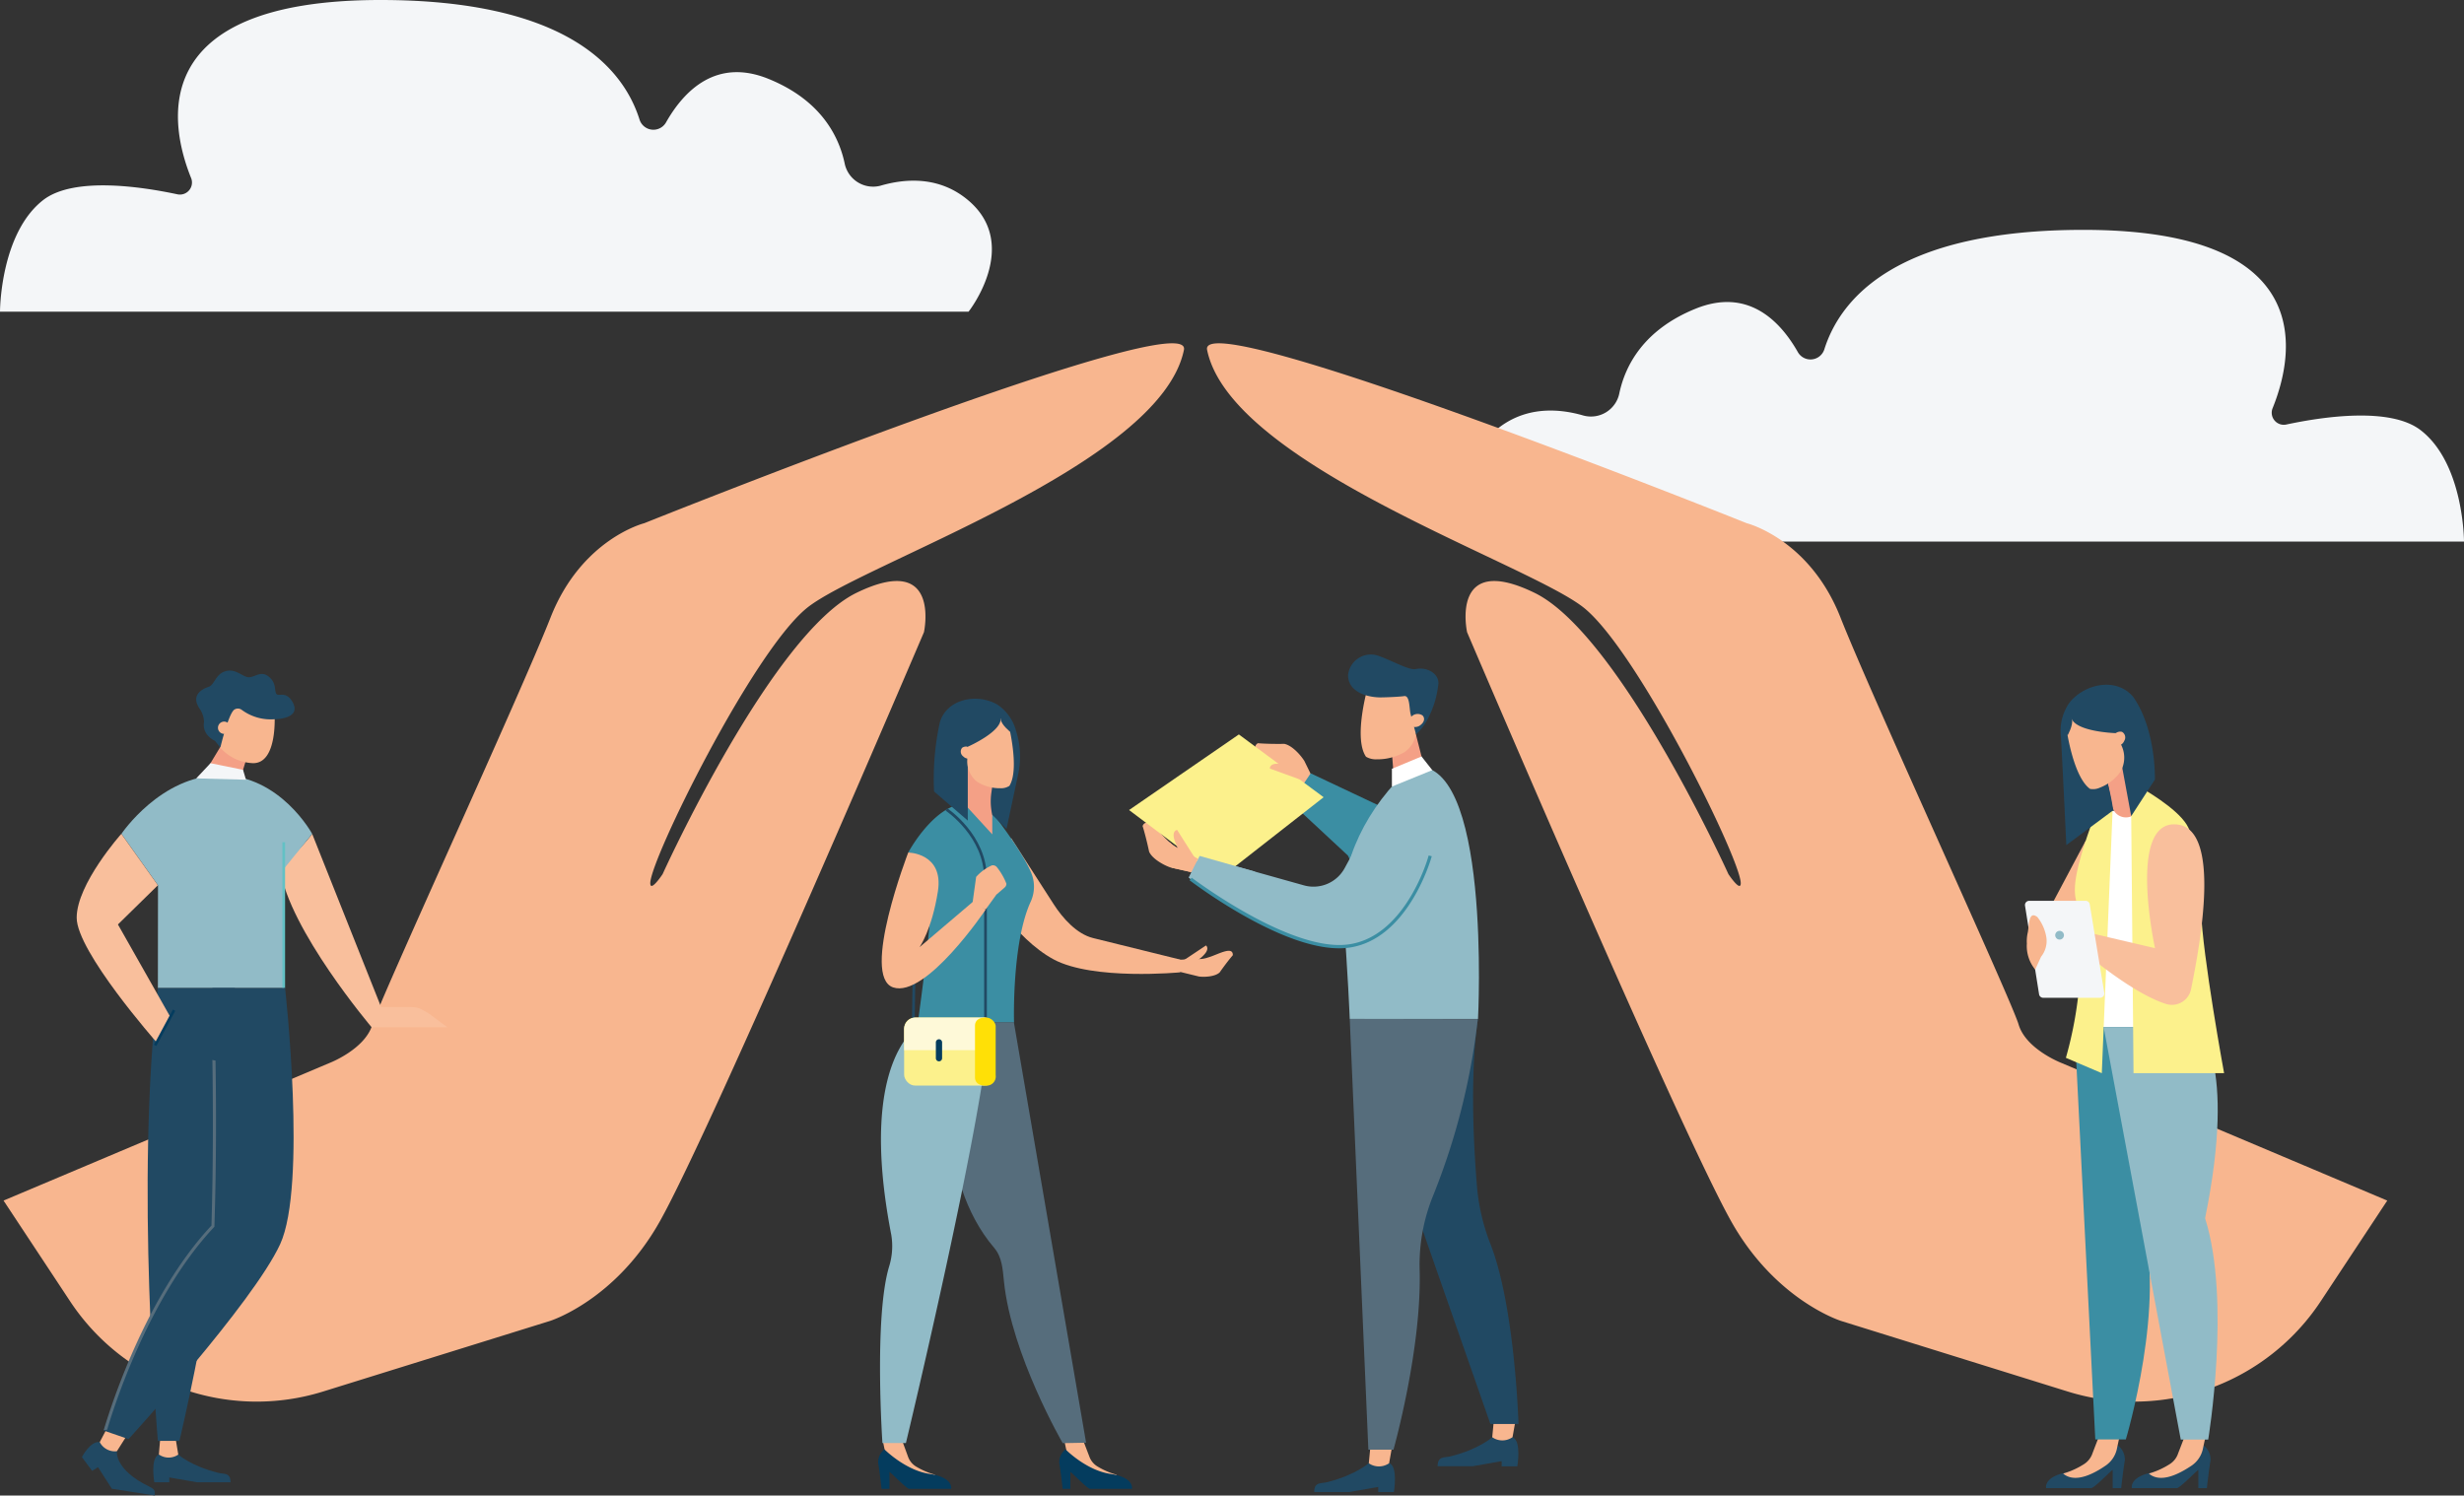 <svg id="_ŽÓť_1" data-name="—ŽÓť_1" xmlns="http://www.w3.org/2000/svg" viewBox="0 0 457.57 277.75"><rect x="0" y="0" width="457.57" height="277.75" fill="#333333" stroke="none"/><defs><style>.cls-1{fill:#f4f6f8;}.cls-2{fill:#f8b68f;}.cls-3{fill:#f4a086;}.cls-4{fill:#214963;}.cls-5{fill:#3b8ea3;}.cls-6{fill:#91bbc7;}.cls-7{fill:#566d7c;}.cls-8{fill:#fcf18c;}.cls-9{fill:#fff;}.cls-10{fill:#043c5e;}.cls-11{fill:#fef9d8;}.cls-12{fill:#ffe006;}.cls-13{fill:#f9bf9c;}.cls-14{fill:#63c1c5;}</style></defs><path class="cls-1" d="M493.8,133.25H313.94s-9.75-12.33,0-20.64c5.38-4.58,11.74-4.11,16.36-2.76a5.38,5.38,0,0,0,6.66-4.22c1.1-5.07,4.47-11.71,14.15-15.63,9.53-3.86,15.55,2,19,8.09a2.7,2.7,0,0,0,4.89-.5c3-9.56,13.54-22.23,48.11-22.23,44,0,39.09,23.38,35.16,33.09a2.24,2.24,0,0,0,2.54,3.06c6.78-1.45,19.37-3.33,25,1.1C493.8,118.84,493.8,133.25,493.8,133.25Z" transform="translate(-36.23 -32.67)"/><path class="cls-1" d="M36.23,90.56H216.09s9.75-12.34,0-20.64c-5.38-4.59-11.74-4.11-16.36-2.76a5.39,5.39,0,0,1-6.66-4.22c-1.1-5.07-4.47-11.71-14.15-15.63-9.53-3.86-15.55,2-19,8.08A2.7,2.7,0,0,1,155,54.9c-3-9.56-13.54-22.23-48.11-22.23-44,0-39.09,23.37-35.16,33.09a2.24,2.24,0,0,1-2.54,3c-6.79-1.45-19.37-3.33-25,1.11C36.23,76.14,36.23,90.56,36.23,90.56Z" transform="translate(-36.23 -32.67)"/><path class="cls-2" d="M105.39,222.94c-1.37,4.62-8,7.16-8,7.16L36.89,255.64l12.35,18.69a41.53,41.53,0,0,0,47,16.77L138.35,278s12.12-3.77,20.39-18.46c9.79-17.4,49.07-109.46,49.07-109.46s3.28-15-12.53-7.31-36,52.24-36,52.24-2.32,3.52-2.29,1.64c.1-4.54,18.94-42.73,29-51s65.7-26.49,70.1-48c1.78-8.73-100.22,32.19-100.22,32.19s-11.66,2.9-17.41,17.53S106.75,218.32,105.39,222.94Z" transform="translate(-36.23 -32.67)"/><path class="cls-2" d="M411.09,222.94c1.37,4.62,8,7.16,8,7.16l60.46,25.54-12.35,18.69a41.53,41.53,0,0,1-47,16.77L378.14,278s-12.13-3.77-20.4-18.46c-9.79-17.4-49.07-109.46-49.07-109.46s-3.28-15,12.53-7.31,36,52.24,36,52.24,2.33,3.52,2.29,1.64c-.1-4.54-18.94-42.73-29-51s-65.71-26.49-70.1-48c-1.79-8.73,100.21,32.19,100.21,32.19s11.66,2.9,17.42,17.53S409.73,218.32,411.09,222.94Z" transform="translate(-36.23 -32.67)"/><polygon class="cls-3" points="258.48 139.8 259.01 146.5 265.59 146.79 262.94 136.4 258.48 139.8"/><path class="cls-2" d="M291.9,173.69a3.6,3.6,0,0,1-2-.48c-2.4-3.5.34-12.94.34-12.94l3.85-1.62,4.89,3,.27,6.33a5.1,5.1,0,0,1-2.18,4.36h0A10,10,0,0,1,291.9,173.69Z" transform="translate(-36.23 -32.67)"/><path class="cls-4" d="M298.18,165.29c-.26-1.06-.12-3.52-1.21-3.34-.78.13-3.49.24-4.4.24-2.17,0-6-.85-6-4.15a4.25,4.25,0,0,1,5.75-3.53c2.39.83,5.55,2.68,6.82,2.42,2.12-.43,4.24.82,4.21,2.63a18,18,0,0,1-2,6.67,10.28,10.28,0,0,1-2.16,2.83h0Z" transform="translate(-36.23 -32.67)"/><path class="cls-2" d="M300.38,165.53a1.62,1.62,0,0,0-2,.18c-.63.52-.75,1.3-.27,1.72a1.62,1.62,0,0,0,2-.18C300.75,166.73,300.87,166,300.38,165.53Z" transform="translate(-36.23 -32.67)"/><path class="cls-2" d="M276.21,177.66a6.68,6.68,0,0,0-2.41-2.77c-1.65-1.28-5.85-2.93-4-4.19,2.26.18,4.92.12,4.92.12,1.36.25,2.94,1.93,3.73,3.17l2,4.09s-.91,2-.94,2.11l-.94-.18A10.91,10.91,0,0,0,276.21,177.66Z" transform="translate(-36.23 -32.67)"/><path class="cls-2" d="M276.11,176.51a2.44,2.44,0,0,0-.06-.34,8.7,8.7,0,0,0,.87.13c.93.57,1.88,1.1,2.81,1.66-.39.49-1,1.18-1,1.24l-6.85-2.43s-.07-.94,1.45-.91A7.18,7.18,0,0,1,276.11,176.51Z" transform="translate(-36.23 -32.67)"/><polygon class="cls-5" points="250.31 158.89 239.75 149.07 243.39 143.62 257.84 150.44 251.55 161.5 250.31 158.89"/><path class="cls-6" d="M298.26,175.17c15.06-3.12,12.44,46.74,12.44,46.74H286.88s-.34-8.68-1.21-19.69C284.93,192.89,290.16,182.35,298.26,175.17Z" transform="translate(-36.23 -32.67)"/><path class="cls-4" d="M290.42,304.39s-2.34,2.17-7.69,3.54c-1.18.3-2.45-.1-2.45,1.84h6.49l5.4-.94v.94h2.91s.82-4.77-.89-5.38Z" transform="translate(-36.23 -32.67)"/><path class="cls-2" d="M290.75,301l-.33,3.43h0a3.32,3.32,0,0,0,3.57.12l.2-.12.61-3.43Z" transform="translate(-36.23 -32.67)"/><path class="cls-2" d="M256.66,190.79a6.61,6.61,0,0,1-3.25-1.72c-1.61-1.32-4.15-5-5-3,.67,2.15,1.21,4.76,1.21,4.76.54,1.27,2.54,2.44,3.92,2.93l4.43,1s1.75-1.33,1.85-1.38l-.39-.87A10.74,10.74,0,0,1,256.66,190.79Z" transform="translate(-36.23 -32.67)"/><path class="cls-2" d="M255.51,191a1.3,1.3,0,0,1-.34,0,8.36,8.36,0,0,1,.32.83c.76.77,1.5,1.58,2.25,2.36.39-.49.93-1.19,1-1.23l-3.9-6.13s-.93.13-.56,1.61A7.21,7.21,0,0,0,255.51,191Z" transform="translate(-36.23 -32.67)"/><path class="cls-4" d="M313.34,299.59s-2.34,2.18-7.69,3.54c-1.18.3-2.45-.1-2.45,1.85h6.49l5.4-.94V305H318s.82-4.77-.89-5.39Z" transform="translate(-36.23 -32.67)"/><path class="cls-2" d="M313.67,296.17l-.33,3.42h0a3.28,3.28,0,0,0,3.57.12l.2-.12.61-3.42Z" transform="translate(-36.23 -32.67)"/><path class="cls-4" d="M310.7,221.91s-1.91,10.1-.2,31A38,38,0,0,0,313,263.68c4.59,11.76,5.22,33.45,5.22,33.45H313l-18.49-52.88Z" transform="translate(-36.23 -32.67)"/><path class="cls-6" d="M301.82,191.63S297.7,207,286.54,208.39,257,195.67,257,195.67l2-4,19.38,5.43a6.59,6.59,0,0,0,7.55-3.19l5.83-10.76Z" transform="translate(-36.23 -32.67)"/><path class="cls-7" d="M286.88,221.91l3.46,80H295s5.26-18.65,4.86-33.35a34.06,34.06,0,0,1,2.41-13.61,125.51,125.51,0,0,0,8.39-33Z" transform="translate(-36.23 -32.67)"/><polygon class="cls-8" points="209.67 150.44 226.53 163.13 245.8 148.06 230.06 136.4 209.67 150.44"/><path class="cls-6" d="M268.3,199a12.1,12.1,0,0,1,1-4.45L259,191.63l-2,4a97.87,97.87,0,0,0,11.77,7.54A15.33,15.33,0,0,1,268.3,199Z" transform="translate(-36.23 -32.67)"/><path class="cls-5" d="M301.53,191.55c0,.15-4.2,15.16-15,16.53-10.1,1.28-26.46-10.53-29-12.4-.13.16-.26.32-.4.47,2.42,1.81,17.27,12.64,27.75,12.64a15.69,15.69,0,0,0,1.7-.1c11.23-1.43,15.49-16.82,15.53-17Z" transform="translate(-36.23 -32.67)"/><path class="cls-2" d="M253.78,193.82l3.63.82a12.1,12.1,0,0,1,1.32-2.46,10.71,10.71,0,0,1-2.07-1.39,6.59,6.59,0,0,1-3.24-1.71,14.68,14.68,0,0,1,.41,4C253.82,193.32,253.8,193.57,253.78,193.82Z" transform="translate(-36.23 -32.67)"/><path class="cls-2" d="M258.48,192.56l-3.66-5.76s-.93.13-.56,1.61a7.21,7.21,0,0,0,1.25,2.54,1.3,1.3,0,0,1-.34,0,8.36,8.36,0,0,1,.32.83c.73.74,1.44,1.51,2.16,2.27A11.6,11.6,0,0,1,258.48,192.56Z" transform="translate(-36.23 -32.67)"/><path class="cls-2" d="M275,174.36h-.12a5.22,5.22,0,0,1,1.42,1.93,11,11,0,0,1,1.21,1c0-.37.11-.74.18-1.1A12.44,12.44,0,0,1,275,174.36Z" transform="translate(-36.23 -32.67)"/><path class="cls-2" d="M275.7,174.93a7.19,7.19,0,0,0-2.22-.43c-1.52,0-1.44.9-1.44.9l5.51,2a9.88,9.88,0,0,1,.18-1.11A12.4,12.4,0,0,1,275.7,174.93Z" transform="translate(-36.23 -32.67)"/><polygon class="cls-9" points="258.48 146.08 258.48 142.78 263.98 140.49 265.98 143.03 258.48 146.08"/><path class="cls-2" d="M224,188.32l7.88,12.25c1.68,2.62,4.3,5.56,7.32,6.31l16.19,4v2.37s-16.18,1.55-23.51-2.41-12.6-13.36-12.6-13.36Z" transform="translate(-36.23 -32.67)"/><path class="cls-5" d="M204.89,191s4.05-7.59,9.34-8.92c4.53,0,5.59.67,5.59.67s5.81,7.2,7.84,11.86a6.7,6.7,0,0,1,0,5.46c-3.57,7.69-3.12,22.5-3.12,22.5H206.68s3.12-22.17,2.52-26.55A5.63,5.63,0,0,0,204.89,191Z" transform="translate(-36.23 -32.67)"/><path class="cls-2" d="M237.47,300.43l1.05,2.74A3.55,3.55,0,0,0,240,305a14.32,14.32,0,0,0,3.62,1.57c-2.11,1.8-5.47,0-7.39-1.34a4.71,4.71,0,0,1-1.87-2.72l-.44-2.07Z" transform="translate(-36.23 -32.67)"/><path class="cls-10" d="M234.11,301.85a3,3,0,0,0-1.17,2.55c.26,1.43.63,4.78.63,4.78H235l0-3.12c0-.21,3.14,3.12,3.67,3.12h7.76s.52-2.11-4-2.78S234.11,301.85,234.11,301.85Z" transform="translate(-36.23 -32.67)"/><path class="cls-7" d="M224.51,222.54l13.41,78.07-4.34.08s-9.51-16.4-10.91-30c-.23-2.25-.34-4.54-1.81-6.26-11.19-13.11-8-33.83-8-33.83l6.06-8.06Z" transform="translate(-36.23 -32.67)"/><path class="cls-2" d="M203.84,300.43l1,2.74a3.53,3.53,0,0,0,1.43,1.82,14.26,14.26,0,0,0,3.63,1.57c-2.11,1.8-5.47,0-7.39-1.34a4.71,4.71,0,0,1-1.87-2.72l-.44-2.07Z" transform="translate(-36.23 -32.67)"/><path class="cls-10" d="M200.48,301.85a3,3,0,0,0-1.17,2.55c.26,1.43.63,4.78.63,4.78h1.47l0-3.12c0-.21,3.15,3.12,3.68,3.12h7.76s.52-2.11-4-2.78S200.48,301.85,200.48,301.85Z" transform="translate(-36.23 -32.67)"/><polygon class="cls-3" points="184.26 146.28 184.27 154.96 179.06 149.28 179.62 141.19 184.26 146.28"/><path class="cls-4" d="M221.36,166.25c-3.61.49-5.41,5.12-5.41,5.12l0,13.7-6.26-5.41a48.57,48.57,0,0,1,1.09-12.92c1.34-4.24,6.74-5.36,10.54-3.29a8.46,8.46,0,0,1,3.59,4.94,15.56,15.56,0,0,1,.37,8.18l-2.14,10.06L220.5,184a11,11,0,0,1,0-5C221.87,173.9,223.78,165.92,221.36,166.25Z" transform="translate(-36.23 -32.67)"/><path class="cls-2" d="M214.89,171.56a1.28,1.28,0,0,1,1.69.17,1.1,1.1,0,0,1,.23,1.58,1.29,1.29,0,0,1-1.7-.16A1.1,1.1,0,0,1,214.89,171.56Z" transform="translate(-36.23 -32.67)"/><path class="cls-2" d="M222,179.06a2.81,2.81,0,0,0,1.68-.44c2-3.21-.28-11.88-.28-11.88l-3.22-1.49-4.1,2.8-.23,5.81a4.87,4.87,0,0,0,1.83,4h0A7.86,7.86,0,0,0,222,179.06Z" transform="translate(-36.23 -32.67)"/><path class="cls-4" d="M222,165.78c.77,2.59-6.09,5.59-6.09,5.59l-1.72-3.23,3.15-3.86,4,.63A2.25,2.25,0,0,1,222,165.78Z" transform="translate(-36.23 -32.67)"/><path class="cls-4" d="M222.08,166.32c.15,1,1.74,2.26,1.74,2.26l.15-1.22-.36-.86-.82-.45S221.94,165.3,222.08,166.32Z" transform="translate(-36.23 -32.67)"/><path class="cls-6" d="M207.74,222.54s-12.6,5.42-6,39.45a12.82,12.82,0,0,1-.43,6c-2.79,9.49-1.21,32.68-1.21,32.68h4.36S219,240.16,220,222.54Z" transform="translate(-36.23 -32.67)"/><path class="cls-2" d="M257.53,210.61a5,5,0,0,0,3-.11c1.61-.41,4.69-2.31,4.64-.43-1.2,1.39-2.44,3.19-2.44,3.19-.8.76-2.65.91-3.83.77l-3.6-.88s-.87-1.66-.92-1.74l.56-.52A8.24,8.24,0,0,0,257.53,210.61Z" transform="translate(-36.23 -32.67)"/><path class="cls-2" d="M258.33,211.16a1,1,0,0,0,.24.14l-.5.51-2.42,1c-.13-.53-.31-1.26-.33-1.31l4.86-3.24s.64.45-.11,1.44A5.53,5.53,0,0,1,258.33,211.16Z" transform="translate(-36.23 -32.67)"/><path class="cls-4" d="M212.13,182.78l-.29.44c.07.05,7.15,4.81,7.15,12.57v31.64H206l.41-24.36c-.18.14-.35.27-.54.4L205.49,228h14V195.79C219.52,187.74,212.21,182.83,212.13,182.78Z" transform="translate(-36.23 -32.67)"/><path class="cls-2" d="M204.89,191s-8.87,23-2.8,25.05,17.16-14.42,17.16-14.42l-2.13-1.67L207,208.57s2.28-3.22,3.4-10.36S204.89,191,204.89,191Z" transform="translate(-36.23 -32.67)"/><path class="cls-2" d="M216.84,200.31l.66-4.78a8.5,8.5,0,0,1,2.9-2.13.94.94,0,0,1,1,.38,11.59,11.59,0,0,1,1.72,3,.91.91,0,0,1-.33.72l-1.53,1.32-2,2.77Z" transform="translate(-36.23 -32.67)"/><rect class="cls-8" x="167.9" y="188.98" width="16.93" height="12.63" rx="2.02"/><path class="cls-11" d="M221.05,227.7v-3.85a2.21,2.21,0,0,0-2.2-2.2H206.33a2.21,2.21,0,0,0-2.2,2.2v3.85Z" transform="translate(-36.23 -32.67)"/><path class="cls-12" d="M219.21,234.28h0c-1.05,0-1.92-.45-1.92-1.51v-9.61c0-1.06.87-1.51,1.92-1.51h0a1.9,1.9,0,0,1,1.92,1.51v9.2A1.7,1.7,0,0,1,219.21,234.28Z" transform="translate(-36.23 -32.67)"/><path class="cls-10" d="M210.6,229.78h0a.58.58,0,0,1-.58-.58v-2.94a.58.58,0,0,1,.58-.58h0a.58.58,0,0,1,.58.58v2.94A.58.58,0,0,1,210.6,229.78Z" transform="translate(-36.23 -32.67)"/><polygon class="cls-2" points="387.28 156.2 380.55 168.87 387.96 168.51 388.48 155.79 387.28 156.2"/><polygon class="cls-9" points="397.84 150.59 391.63 150.58 389.05 190.74 400.19 190.74 397.84 150.59"/><path class="cls-4" d="M445.48,301.15a3.26,3.26,0,0,1,1.25,2.75c-.28,1.54-.68,5.14-.68,5.14h-1.58l0-3.36c0-.22-3.38,3.36-4,3.36h-8.35s-.56-2.26,4.35-3S445.48,301.15,445.48,301.15Z" transform="translate(-36.23 -32.67)"/><path class="cls-2" d="M441.86,299.62l-1.14,2.95a3.74,3.74,0,0,1-1.54,2,14.85,14.85,0,0,1-3.9,1.77c2.27,1.94,5.88-.09,8-1.52a5.06,5.06,0,0,0,2-2.93l.48-2.23Z" transform="translate(-36.23 -32.67)"/><path class="cls-4" d="M429.56,301.15a3.26,3.26,0,0,1,1.26,2.75c-.29,1.54-.68,5.14-.68,5.14h-1.58l0-3.36c0-.22-3.38,3.36-4,3.36h-8.36s-.56-2.26,4.35-3S429.56,301.15,429.56,301.15Z" transform="translate(-36.23 -32.67)"/><path class="cls-2" d="M425.94,299.62l-1.13,2.95a3.81,3.81,0,0,1-1.55,2,14.7,14.7,0,0,1-3.9,1.77c2.27,1.94,5.89-.09,7.95-1.52a5.06,5.06,0,0,0,2-2.93l.48-2.23Z" transform="translate(-36.23 -32.67)"/><path class="cls-5" d="M438.84,223.41s1,6-5,35.51C438.74,274.29,431,300,431,300h-5.67l-3.86-76.61Z" transform="translate(-36.23 -32.67)"/><path class="cls-8" d="M428.54,183.25l-2,48.73-6.67-2.85a72,72,0,0,0,2.72-21.86c1-9.19-4.19-4.35,2.19-22C427.14,183.24,428.54,183.25,428.54,183.25Z" transform="translate(-36.23 -32.67)"/><path class="cls-3" d="M427.67,178.22l.78,4.11a2.61,2.61,0,0,0,4,1.72l2.74-1.71-4.9-11.06Z" transform="translate(-36.23 -32.67)"/><path class="cls-6" d="M444.3,223.41s7.43,6,1.42,35.51c4.86,15.37.58,41.1.58,41.1h-5.1l-14.32-76.61Z" transform="translate(-36.23 -32.67)"/><path class="cls-8" d="M434.07,179.12s6.27,3.53,8.22,6.68c1.86,3,2.51,9.83,2.68,15.91.25,8.34,4.28,30.27,4.28,30.27H432.43L432,184.24Z" transform="translate(-36.23 -32.67)"/><path class="cls-4" d="M421.69,165.9c3.8-1,7.46,2.93,7.46,2.93L432,184.24l4.4-6.78s.26-9.22-4-15.32c-3-3.69-8.89-2.63-11.85,1a9.12,9.12,0,0,0-1.6,6.38c.19,3,1,20.1,1,20.1l8.71-6.46a40.9,40.9,0,0,0-1-4.9C426.23,172.77,419.14,166.54,421.69,165.9Z" transform="translate(-36.23 -32.67)"/><path class="cls-2" d="M430.29,168.59a1.39,1.39,0,0,0-1.62.85,1.19,1.19,0,0,0,.41,1.68,1.39,1.39,0,0,0,1.62-.85A1.19,1.19,0,0,0,430.29,168.59Z" transform="translate(-36.23 -32.67)"/><path class="cls-2" d="M426.21,178.94a3,3,0,0,1-1.86.24c-3.31-2.39-4.5-12-4.5-12l2.62-2.78,5.21,1.14,2.57,5.71A5.23,5.23,0,0,1,430,176h0A8.34,8.34,0,0,1,426.21,178.94Z" transform="translate(-36.23 -32.67)"/><path class="cls-4" d="M420.82,165.7c.27,2.89,8.33,3.13,8.33,3.13l.42-3.92-4.7-2.59-3.72,2.24A2.5,2.5,0,0,0,420.82,165.7Z" transform="translate(-36.23 -32.67)"/><path class="cls-4" d="M421,166.26c.27,1.08-.82,3-.82,3l-.64-1.16,0-1,.63-.78S420.73,165.18,421,166.26Z" transform="translate(-36.23 -32.67)"/><path class="cls-13" d="M440.58,185.8c8.14.95,4.29,21.94,2.54,30.56a3.63,3.63,0,0,1-4.66,2.76c-7.08-2.23-17.42-11.5-17.42-11.5l1.64-2.07,13.74,3.21S431.15,184.7,440.58,185.8Z" transform="translate(-36.23 -32.67)"/><path class="cls-1" d="M424.3,200.62,427,217.07a.79.79,0,0,1-.78.91H415.66a.78.78,0,0,1-.77-.66l-2.61-16.45a.78.78,0,0,1,.77-.9h10.48A.77.77,0,0,1,424.3,200.62Z" transform="translate(-36.23 -32.67)"/><path class="cls-2" d="M412.62,207.91a7.2,7.2,0,0,1,.19-2.14c.25-1.56.18-4,1.77-2.78a8.08,8.08,0,0,1,1.68,3.89,4.68,4.68,0,0,1-1,3.47l-1.09,2.38A6.85,6.85,0,0,1,412.62,207.91Z" transform="translate(-36.23 -32.67)"/><path class="cls-6" d="M419.51,206.36a.81.81,0,1,1-.81-.81A.8.8,0,0,1,419.51,206.36Z" transform="translate(-36.23 -32.67)"/><path class="cls-13" d="M94.2,187.53,107,219.69h5.43c1.55,0,2.06.41,3.4,1.18l3.48,2.59H105.25s-15.33-18.09-17-29.4C93.28,189,94.2,187.53,94.2,187.53Z" transform="translate(-36.23 -32.67)"/><path class="cls-3" d="M73.46,177.48l3.69-6.1,4.76,2.48-1.62,5.28-.14.07C78.6,177.51,75.62,178.31,73.46,177.48Z" transform="translate(-36.23 -32.67)"/><path class="cls-2" d="M77.69,161.86l-1.33,7.32a1.14,1.14,0,0,1,.67,1.65,1.37,1.37,0,0,1,0,.57,8.55,8.55,0,0,0,6.09,3c4.78.19,4.09-9.3,4.09-9.3Z" transform="translate(-36.23 -32.67)"/><path class="cls-4" d="M74.12,166.76a4.57,4.57,0,0,0-.69-2.28c-2.07-2.85.63-3.94,1.58-4.27s1.25-2.06,2.64-2.71c2.13-1,3.52.88,4.72.94s2.28-1.31,3.76-.11,1,2.48,1.4,3.16,1.75-.62,3,1.51c1.86,3.24-3.28,3.24-3.28,3.24a9.05,9.05,0,0,1-6.12-1.73,1.19,1.19,0,0,0-1.45,0c-1.11,1-2.53,7-2.53,7l-1-1.25S73.7,169.22,74.12,166.76Z" transform="translate(-36.23 -32.67)"/><path class="cls-2" d="M76.72,168a1.14,1.14,0,1,0,1-1.31A1.15,1.15,0,0,0,76.72,168Z" transform="translate(-36.23 -32.67)"/><path class="cls-6" d="M65.55,216.17H88.92V194.06l5.28-6.53s-5.9-10.88-17-10.88-18.42,10.88-18.42,10.88l6.79,9.55Z" transform="translate(-36.23 -32.67)"/><polygon class="cls-14" points="52.94 183.51 52.94 156.43 52.96 156.41 52.44 156.41 52.44 183.51 52.94 183.51"/><path class="cls-4" d="M57.94,302.19s-.53,3.44,6.06,6.59c1.35.65.82,1,1,1.63L57,309.16l-2.56-4-1.1.68-1.9-2.56s1.55-3,3.27-2.79Z" transform="translate(-36.23 -32.67)"/><path class="cls-2" d="M59.7,299.41l-1.76,2.78h0a3.17,3.17,0,0,1-3.08-1.5l-.11-.19,1.52-2.9Z" transform="translate(-36.23 -32.67)"/><path class="cls-4" d="M69.34,302.81s2.25,2.08,7.36,3.38c1.13.29,2.34-.09,2.34,1.77H72.83l-5.16-.9v.9H64.88s-.78-4.57.85-5.15Z" transform="translate(-36.23 -32.67)"/><path class="cls-2" d="M68.79,299.53l.55,3.28h0a3.13,3.13,0,0,1-3.41.11l-.2-.11.28-3.28Z" transform="translate(-36.23 -32.67)"/><polygon class="cls-1" points="36.44 144.56 39.09 141.74 45.13 142.97 45.68 144.81 36.44 144.56"/><path class="cls-4" d="M65.55,216.17c-4.29,36.2,0,84.1,0,84.1h4s12.34-51.18,10.3-84.1Z" transform="translate(-36.23 -32.67)"/><path class="cls-4" d="M89.17,216.17s4.11,36.69-.92,47.58S60.1,299.94,60.1,299.94l-4.59-1.58s8.63-25.56,20.35-39.3c.62-23.28-.18-42.89-.18-42.89Z" transform="translate(-36.23 -32.67)"/><path class="cls-7" d="M76.25,229.63a3.71,3.71,0,0,1-.58-.11c.13,8.1.17,19-.17,30.76-13.34,14.24-19.88,37.7-20,37.94l0,.07a3.19,3.19,0,0,1,.63-.08h0c.57-2,7.11-24.09,19.86-37.65l.06-.07v-.09C76.42,248.65,76.38,237.75,76.25,229.63Z" transform="translate(-36.23 -32.67)"/><path class="cls-13" d="M58.76,187.53s-8.29,9.29-8.29,15.58S65.3,226.23,65.3,226.23l2.51-4.78-9.68-17.09,7.42-7.28Z" transform="translate(-36.23 -32.67)"/><polygon class="cls-10" points="29.04 194.26 28.59 194.03 32.11 187.49 32.55 187.73 29.04 194.26"/></svg>